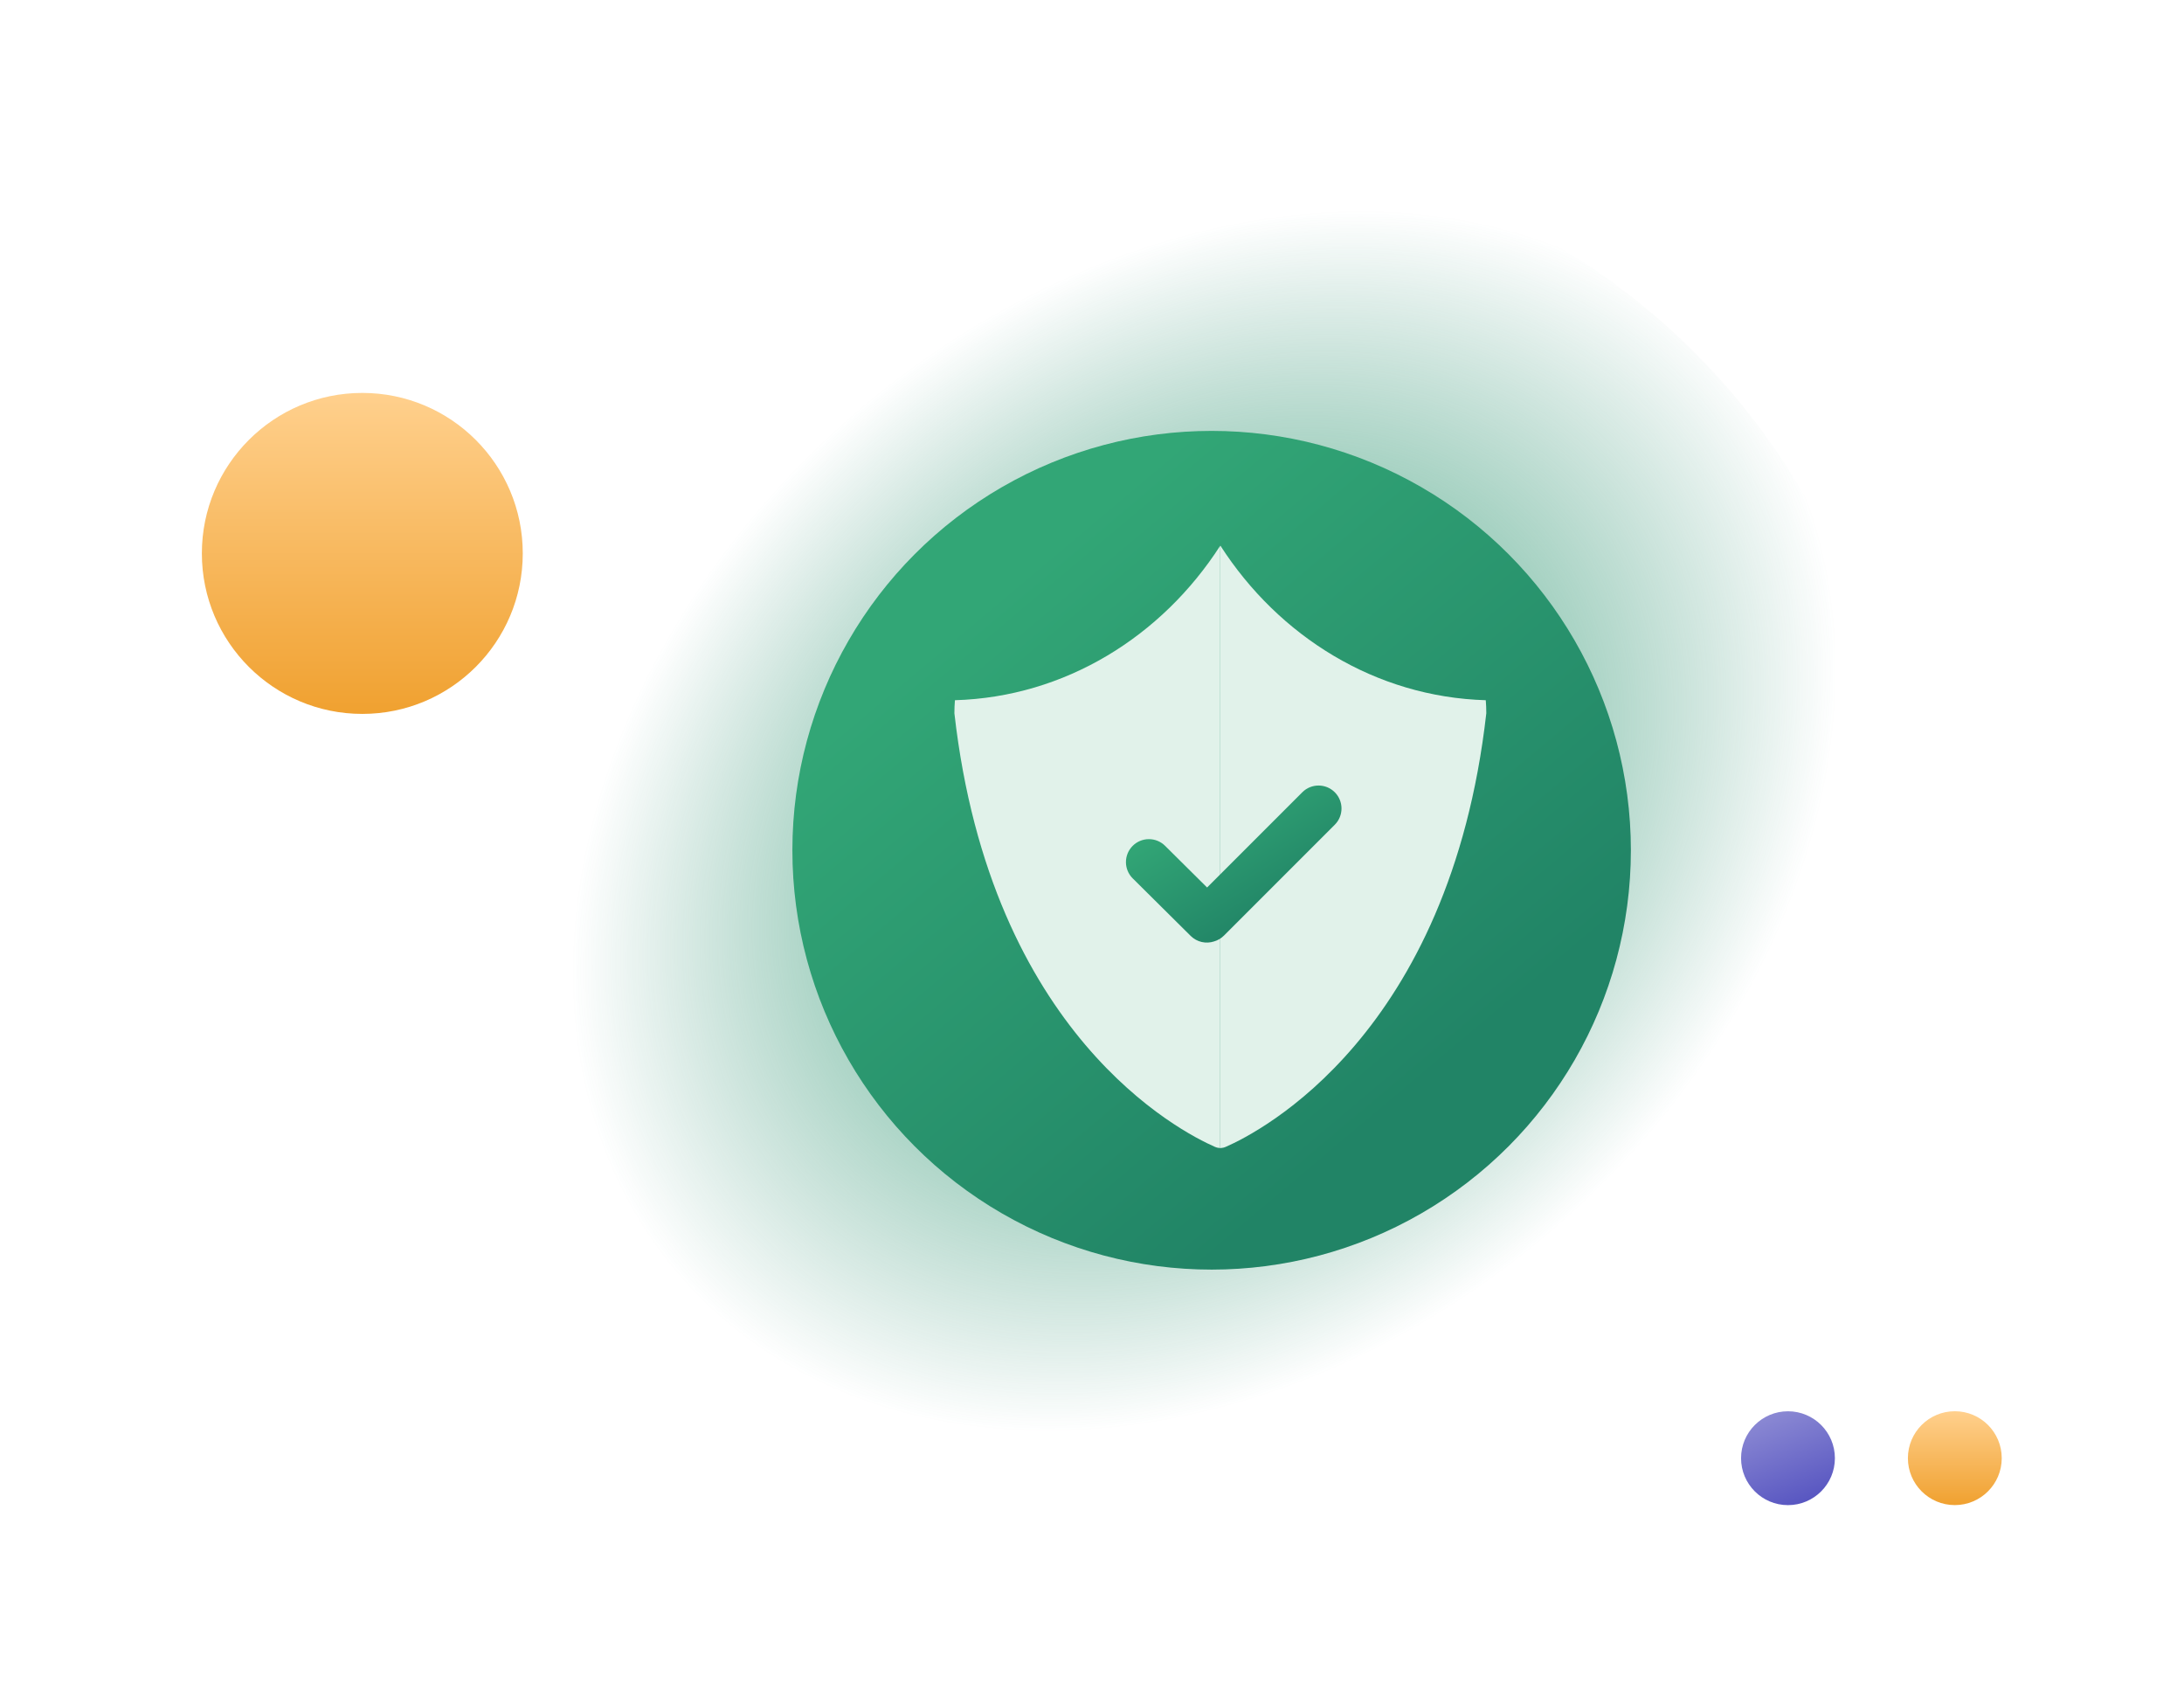 <svg width="90.92" height="70.05" viewBox="0 0 105 85" fill="none" xmlns="http://www.w3.org/2000/svg">
<g filter="url(#filter0_d_1928_5527)">
<circle cx="15.64" cy="26.406" r="8.105" fill="url(#paint0_linear_1928_5527)"/>
<circle cx="87.657" cy="72.099" r="2.37" fill="url(#paint1_linear_1928_5527)"/>
<circle cx="96.085" cy="72.097" r="2.37" fill="url(#paint2_linear_1928_5527)"/>
<circle cx="58.17" cy="41.026" r="35.026" fill="url(#paint3_radial_1928_5527)"/>
<circle cx="58.543" cy="41.397" r="21.178" fill="url(#paint4_linear_1928_5527)"/>
<path fill-rule="evenodd" clip-rule="evenodd" d="M58.979 26.015C56.026 30.605 51.138 33.657 45.576 33.82C45.558 34.035 45.549 34.254 45.549 34.477C47.39 50.72 56.981 55.619 58.706 56.374C58.794 56.413 58.886 56.434 58.979 56.438V26.015Z" fill="#E1F2EA"/>
<path fill-rule="evenodd" clip-rule="evenodd" d="M58.986 26.015C61.939 30.605 66.828 33.657 72.391 33.82C72.409 34.035 72.418 34.254 72.418 34.477C70.577 50.72 60.986 55.619 59.26 56.374C59.172 56.413 59.079 56.434 58.986 56.438V26.015Z" fill="#E1F2EA"/>
<path fill-rule="evenodd" clip-rule="evenodd" d="M64.764 40.108C65.217 39.655 65.217 38.921 64.764 38.468C64.311 38.015 63.577 38.015 63.124 38.468L58.314 43.278L56.191 41.172C55.736 40.721 55.002 40.724 54.551 41.179C54.1 41.634 54.103 42.368 54.558 42.819L57.485 45.723C57.805 46.04 58.263 46.133 58.663 46.002C58.847 45.949 59.021 45.851 59.166 45.706L64.764 40.108Z" fill="url(#paint5_linear_1928_5527)"/>
</g>
<defs>
<filter id="filter0_d_1928_5527" x="0.98" y="0.987" width="104.03" height="83.161" filterUnits="userSpaceOnUse" color-interpolation-filters="sRGB">
<feFlood flood-opacity="0" result="BackgroundImageFix"/>
<feColorMatrix in="SourceAlpha" type="matrix" values="0 0 0 0 0 0 0 0 0 0 0 0 0 0 0 0 0 0 127 0" result="hardAlpha"/>
<feOffset dy="1.542"/>
<feGaussianBlur stdDeviation="3.277"/>
<feComposite in2="hardAlpha" operator="out"/>
<feColorMatrix type="matrix" values="0 0 0 0 0 0 0 0 0 0 0 0 0 0 0 0 0 0 0.25 0"/>
<feBlend mode="normal" in2="BackgroundImageFix" result="effect1_dropShadow_1928_5527"/>
<feBlend mode="normal" in="SourceGraphic" in2="effect1_dropShadow_1928_5527" result="shape"/>
</filter>
<linearGradient id="paint0_linear_1928_5527" x1="15.64" y1="18.301" x2="15.64" y2="34.511" gradientUnits="userSpaceOnUse">
<stop stop-color="#FFD08D"/>
<stop offset="1" stop-color="#F0A130"/>
</linearGradient>
<linearGradient id="paint1_linear_1928_5527" x1="88.447" y1="74.371" x2="86.67" y2="69.976" gradientUnits="userSpaceOnUse">
<stop stop-color="#5856C1"/>
<stop offset="1" stop-color="#8A88D3"/>
</linearGradient>
<linearGradient id="paint2_linear_1928_5527" x1="96.085" y1="69.727" x2="96.085" y2="74.467" gradientUnits="userSpaceOnUse">
<stop stop-color="#FFD08D"/>
<stop offset="1" stop-color="#F0A130"/>
</linearGradient>
<radialGradient id="paint3_radial_1928_5527" cx="0" cy="0" r="1" gradientUnits="userSpaceOnUse" gradientTransform="translate(58.17 39.931) rotate(49.899) scale(27.188 34.842)">
<stop stop-color="#32A676"/>
<stop offset="1" stop-color="#218466" stop-opacity="0"/>
</radialGradient>
<linearGradient id="paint4_linear_1928_5527" x1="47.954" y1="28.161" x2="69.132" y2="53.31" gradientUnits="userSpaceOnUse">
<stop stop-color="#32A676"/>
<stop offset="1" stop-color="#218466"/>
</linearGradient>
<linearGradient id="paint5_linear_1928_5527" x1="56.937" y1="39.615" x2="60.524" y2="45.464" gradientUnits="userSpaceOnUse">
<stop stop-color="#32A676"/>
<stop offset="1" stop-color="#218466"/>
</linearGradient>
</defs>
</svg>
